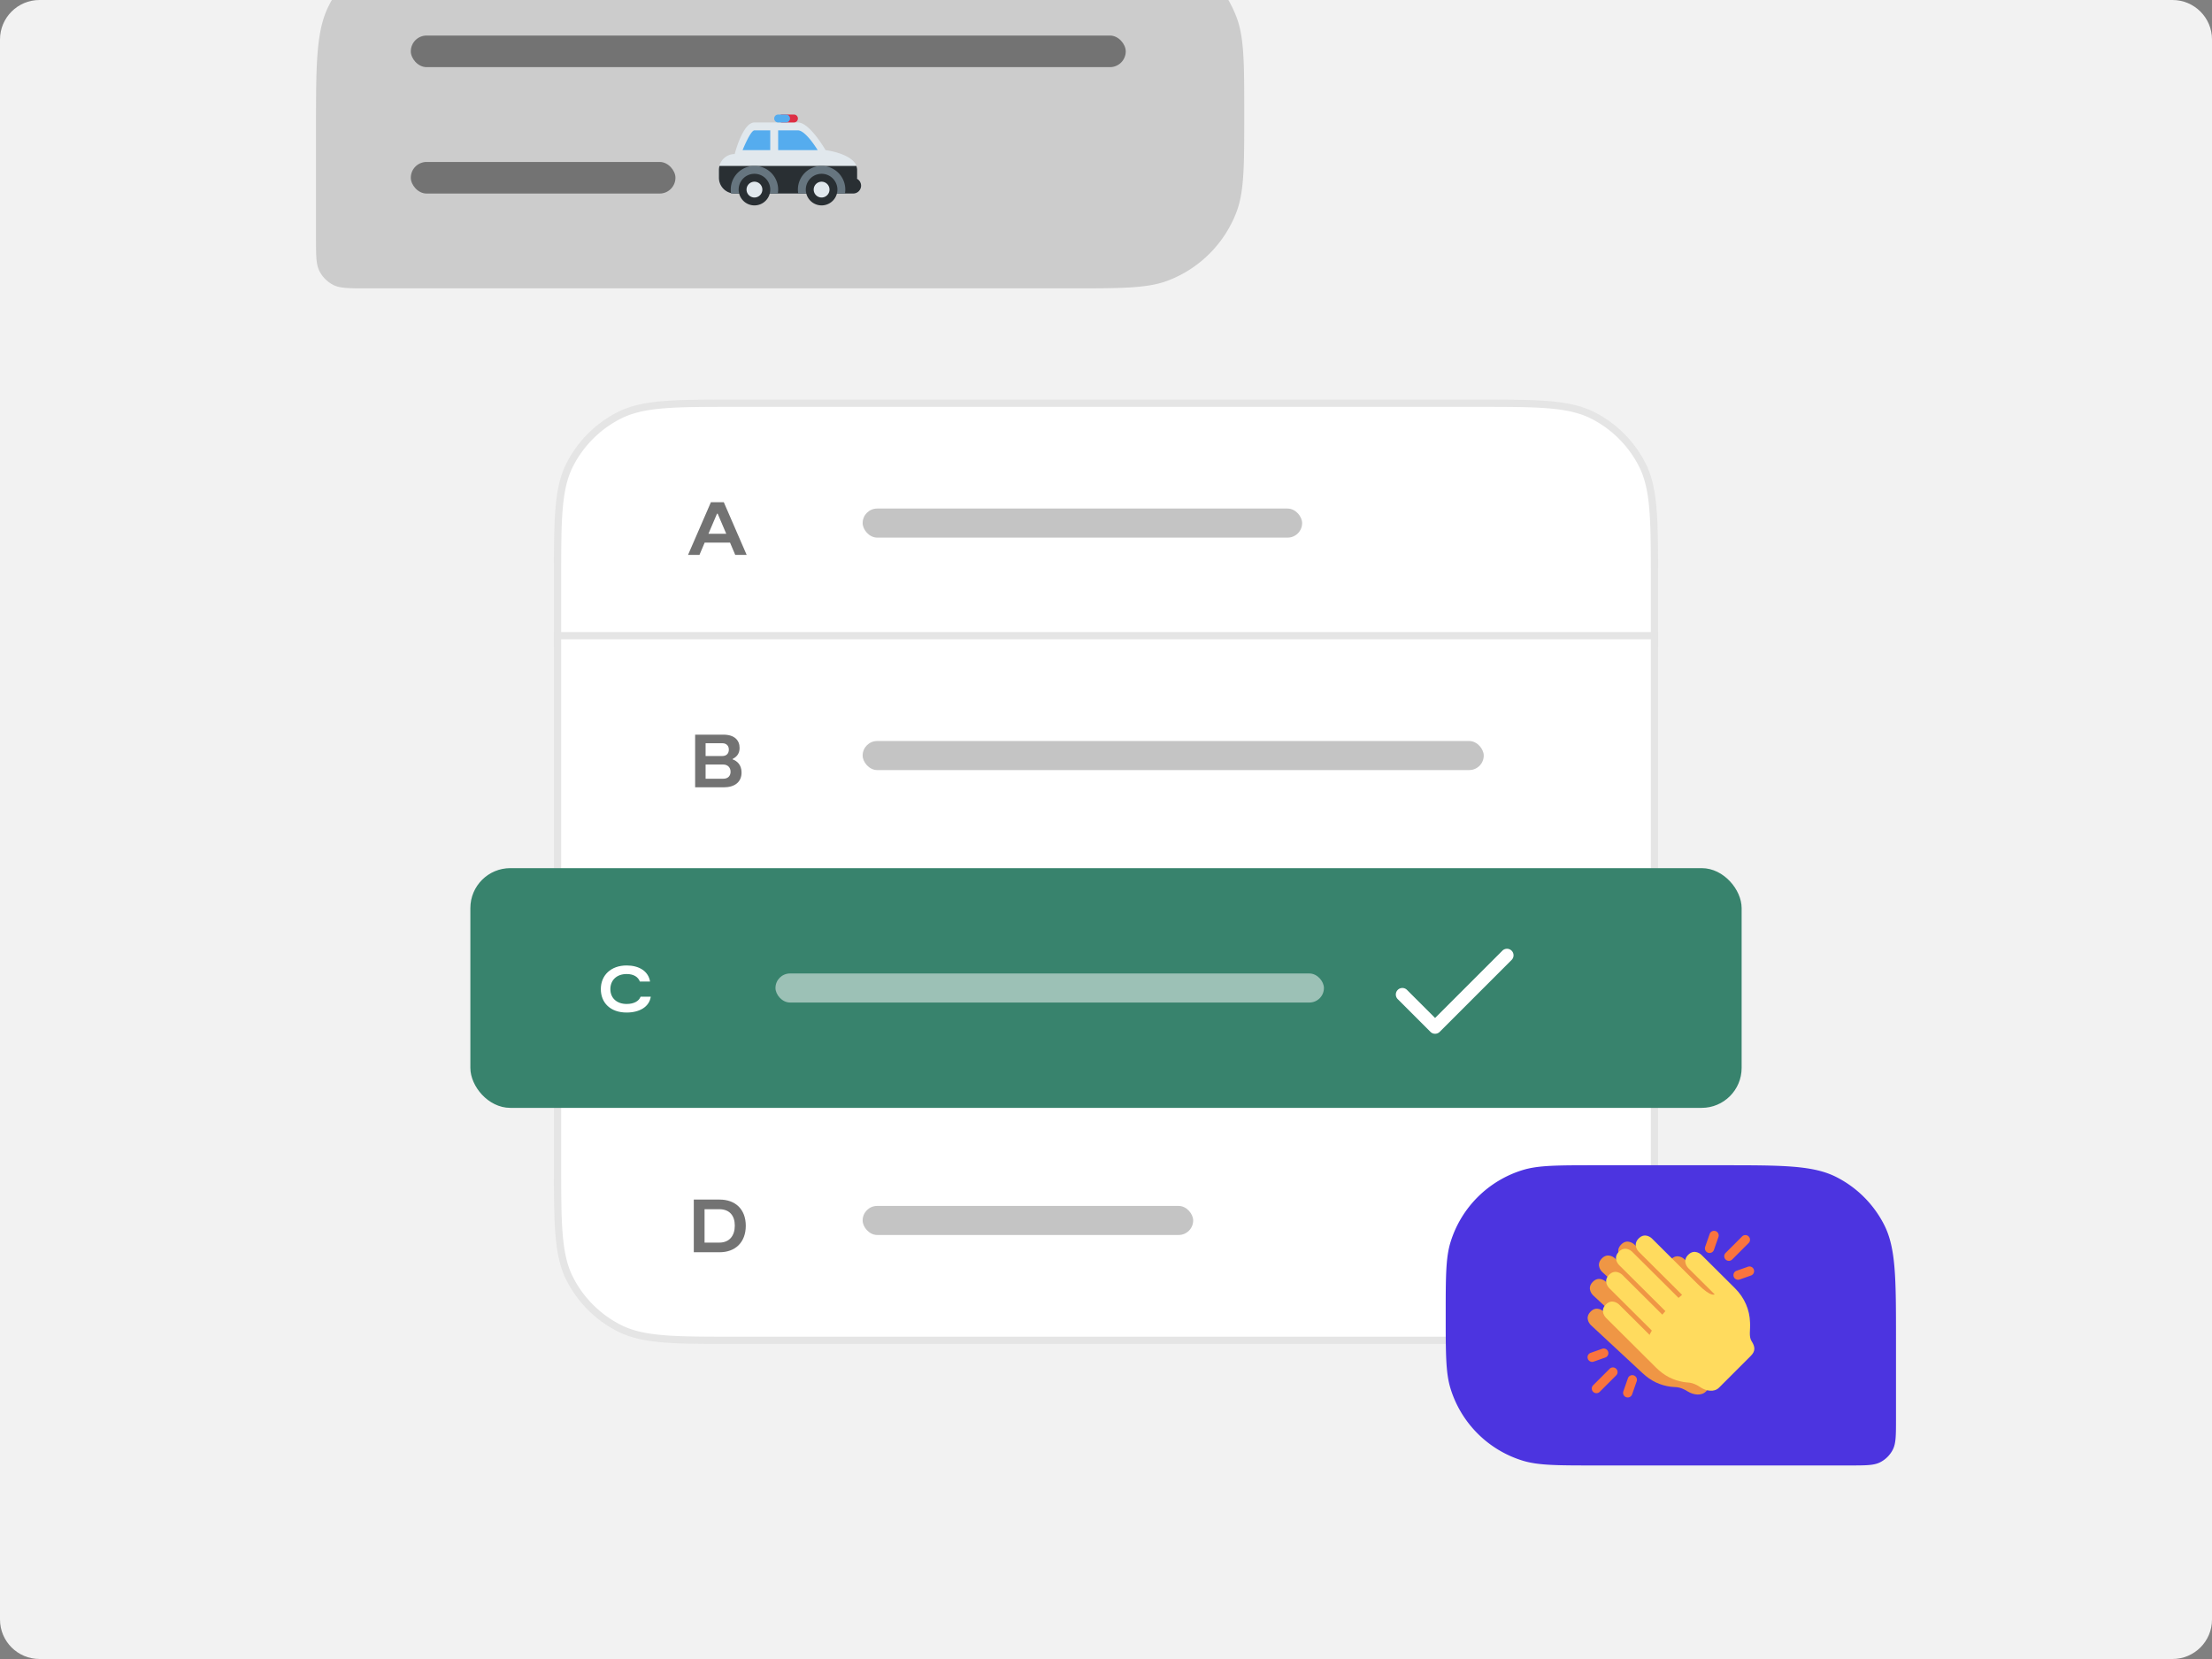 <svg width="560" height="420" viewBox="0 0 560 420" fill="none" xmlns="http://www.w3.org/2000/svg"><rect x="0" y="0" width="560" height="420" fill="#808080" stroke="none"/><g clip-path="url(#argument-theory_svg__a)"><path d="M0 10C0 4.477 4.477 0 10 0h540c5.523 0 10 4.477 10 10v400c0 5.523-4.477 10-10 10H10c-5.523 0-10-4.477-10-10V10z" fill="#F2F2F2"/><path d="M80 33c0-16.802 0-25.202 3.27-31.62a30 30 0 0113.11-13.11C102.798-15 111.198-15 128-15h143c13.04 0 19.56 0 24.751 1.993a29.998 29.998 0 0117.256 17.256C315 9.439 315 15.959 315 29c0 13.04 0 19.56-1.993 24.751a29.998 29.998 0 01-17.256 17.256C290.56 73 284.04 73 271 73H92.8c-4.48 0-6.72 0-8.432-.872a8 8 0 01-3.496-3.496C80 66.92 80 64.68 80 60.2V33z" fill="#CCC"/><rect x="104" y="9" width="181" height="8" rx="4" fill="#737373"/><rect x="104" y="41" width="67" height="8" rx="4" fill="#737373"/><path d="M186 39s2-8 5-8h11c3 0 7 7 7 7s8 1 8 5v2c0 .09-.021.175-.026.263A1.992 1.992 0 01218 47a2 2 0 01-2 2h-30a4 4 0 01-4-4v-2a4 4 0 014-4z" fill="#E1E8ED"/><path d="M217 43v2c0 .09-.021.175-.026.263A1.992 1.992 0 01218 47a2 2 0 01-2 2h-30a4 4 0 01-4-4v-2c0-.348.059-.68.142-1h34.657c.117.312.201.64.201 1z" fill="#292F33"/><path d="M202.09 49a5.988 5.988 0 01-.09-1 6 6 0 0112 0c0 .342-.035.674-.09 1h-11.82zm-17 0a5.988 5.988 0 01-.09-1 6 6 0 0112 0c0 .342-.035.674-.09 1h-11.82z" fill="#66757F"/><path d="M208 52a4 4 0 110-8 4 4 0 010 8z" fill="#292F33"/><path d="M208 50a2 2 0 110-4 2 2 0 010 4z" fill="#E1E8ED"/><path d="M191 52a4 4 0 110-8 4 4 0 010 8z" fill="#292F33"/><path d="M191 50a2 2 0 110-4 2 2 0 010 4z" fill="#E1E8ED"/><path d="M197 30a1 1 0 001 1h3a1 1 0 000-2h-3a1 1 0 00-1 1z" fill="#DD2E44"/><path d="M196 30a1 1 0 001 1h2a1 1 0 000-2h-2a1 1 0 00-1 1zm-1 8h-7s2-5 3-5h4v5zm2-5h5c2 0 5 5 5 5h-10v-5z" fill="#55ACEE"/><path d="M417.931 162.77h.92v-15.677c0-7.687 0-13.511-.379-18.149-.38-4.656-1.148-8.197-2.728-11.299a28.509 28.509 0 00-12.457-12.458c-3.102-1.58-6.643-2.347-11.3-2.728-4.638-.379-10.462-.379-18.15-.379H186.164c-7.688 0-13.513 0-18.15.379-4.657.381-8.198 1.148-11.3 2.728a28.509 28.509 0 00-12.457 12.458c-1.581 3.102-2.348 6.643-2.728 11.299-.379 4.638-.379 10.462-.379 18.151v15.675h276.781z" fill="#fff"/><path d="M186.13 140.471h2.895l-5.789-13.332h-3.257l-5.79 13.332h2.895l1.314-3.104h6.418l1.314 3.104zm-6.78-5.333l2.171-5.085h.172l2.171 5.085h-4.514z" fill="#737373"/><rect x="218.391" y="128.747" width="111.264" height="7.356" rx="3.678" fill="#C4C4C4"/><path d="M417.931 162.77h.92v-15.677c0-7.687 0-13.511-.379-18.149-.38-4.656-1.148-8.197-2.728-11.299a28.509 28.509 0 00-12.457-12.458c-3.102-1.58-6.643-2.347-11.3-2.728-4.638-.379-10.462-.379-18.15-.379H186.164c-7.688 0-13.513 0-18.15.379-4.657.381-8.198 1.148-11.3 2.728a28.509 28.509 0 00-12.457 12.458c-1.581 3.102-2.348 6.643-2.728 11.299-.379 4.638-.379 10.462-.379 18.151v15.675h276.781z" stroke="#E5E5E5" stroke-width="1.839"/><path fill="#fff" d="M141.15 160.931h277.701v60.69H141.15z"/><path d="M185.489 192.256v-.134c.914-.457 1.752-1.238 1.752-2.78 0-1.943-1.314-3.352-4.095-3.352h-7.161v13.332h7.218c2.819 0 4.533-1.353 4.533-3.752 0-2.019-1.219-2.953-2.247-3.314zm-6.857-4.095h4.248c1.009 0 1.637.647 1.637 1.6 0 .99-.571 1.638-1.676 1.638h-4.209v-3.238zm4.457 8.989h-4.457v-3.599h4.457c1.2 0 1.867.819 1.867 1.828 0 1.01-.61 1.771-1.867 1.771z" fill="#737373"/><rect x="218.391" y="187.597" width="157.241" height="7.356" rx="3.678" fill="#C4C4C4"/><path stroke="#E5E5E5" stroke-width="1.839" d="M141.15 160.931h277.701v60.69H141.15z"/><path d="M142.069 278.632h-.919v15.676c0 7.688 0 13.512.379 18.15.38 4.657 1.147 8.198 2.728 11.299a28.509 28.509 0 0012.457 12.458c3.102 1.58 6.643 2.347 11.3 2.728 4.637.379 10.462.379 18.15.379h187.673c7.688 0 13.512 0 18.15-.379 4.657-.381 8.198-1.148 11.3-2.728a28.509 28.509 0 0012.457-12.458c1.58-3.101 2.348-6.642 2.728-11.299.379-4.637.379-10.461.379-18.149v-15.677H142.069z" fill="#fff"/><path d="M182.178 303.691h-6.533v13.332h6.533c3.999 0 6.628-2.533 6.628-6.704 0-4.171-2.629-6.628-6.628-6.628zm-.096 10.894h-3.714v-8.456h3.714c2.591 0 3.943 1.599 3.943 4.152 0 2.495-1.295 4.304-3.943 4.304z" fill="#737373"/><rect x="218.391" y="305.299" width="83.678" height="7.356" rx="3.678" fill="#C4C4C4"/><path d="M142.069 278.632h-.919v15.676c0 7.688 0 13.512.379 18.15.38 4.657 1.147 8.198 2.728 11.299a28.509 28.509 0 0012.457 12.458c3.102 1.58 6.643 2.347 11.3 2.728 4.637.379 10.462.379 18.15.379h187.673c7.688 0 13.512 0 18.15-.379 4.657-.381 8.198-1.148 11.3-2.728a28.509 28.509 0 0012.457-12.458c1.58-3.101 2.348-6.642 2.728-11.299.379-4.637.379-10.461.379-18.149v-15.677H142.069z" stroke="#E5E5E5" stroke-width="1.839"/><rect x="120" y="220.701" width="320" height="58.851" rx="9.195" fill="#38836D"/><path d="M164.754 252.332h-2.582c-.397 1.076-1.622 1.838-3.525 1.838-2.417 0-4.122-1.424-4.122-3.758 0-2.217 1.54-3.823 4.138-3.823 1.771 0 2.913.761 3.327 1.903h2.582c-.43-2.664-2.83-4.071-5.925-4.071-3.989 0-6.538 2.483-6.538 5.991 0 3.41 2.367 5.926 6.538 5.926 3.26 0 5.727-1.44 6.107-4.006z" fill="#fff"/><rect opacity=".5" x="196.321" y="246.448" width="138.851" height="7.356" rx="3.678" fill="#fff"/><path d="M356.205 250.611a1.655 1.655 0 10-2.34 2.341l8.276 8.276a1.655 1.655 0 002.34 0l18.207-18.207a1.654 1.654 0 10-2.341-2.341l-17.036 17.036-7.106-7.105z" fill="#fff"/><rect x="120" y="220.701" width="320" height="58.851" rx="9.195" stroke="#38836D" stroke-width="1.839"/><path d="M366 333c0-9.689 0-14.534 1.204-18.473a27.583 27.583 0 0118.323-18.323C389.466 295 394.311 295 404 295h31.862c15.45 0 23.175 0 29.076 3.007a27.582 27.582 0 0112.055 12.055C480 315.963 480 323.688 480 339.138v20.092c0 4.12 0 6.18-.802 7.753a7.346 7.346 0 01-3.215 3.215c-1.573.802-3.633.802-7.753.802H404c-9.689 0-14.534 0-18.473-1.204a27.583 27.583 0 01-18.323-18.323C366 347.534 366 342.689 366 333z" fill="#4C34E0"/><g clip-path="url(#argument-theory_svg__b)"><path d="M439.816 340.158c-.816-1.186-.361-2.902-.564-4.796-.209-3.09-1.537-6.084-4.112-8.478l-8.773-8.157s-1.728-1.609-3.338.121c-1.607 1.728.123 3.337.123 3.337l3.705 3.447 3.213 2.987s-.805.865-4.361-2.442l-12.008-11.169s-1.73-1.607-3.339.122c-1.607 1.729.121 3.337.121 3.337l11.355 10.562c-.025-.023-.859.813-.874.799l-12.149-11.3s-1.73-1.608-3.338.121c-1.609 1.73.121 3.337.121 3.337l12.15 11.302c.014.014-.769.898-.745.92l-10.481-9.75s-1.729-1.608-3.338.121c-1.608 1.73.121 3.338.121 3.338l11.144 10.364c.102.095-.588 1.067-.46 1.185l-8.03-7.468s-1.729-1.608-3.338.122c-1.608 1.73.121 3.338.121 3.338l13.098 12.177c2.186 2.034 4.432 3.063 7.139 3.44.551.076 1.256.076 1.545.113.913.115 1.714.439 2.787 1.097 1.381.846 3.452 1.199 4.642-.074l4.059-4.341 3.747-4.009c1.189-1.272.976-2.369.057-3.703z" fill="#EF9645"/><path d="M404.16 352.705a1.174 1.174 0 01-.831-2.005l4.173-4.17a1.174 1.174 0 111.661 1.661l-4.172 4.171c-.229.229-.53.343-.831.343zm7.926 1.084a1.174 1.174 0 01-1.109-1.563l1.141-3.258a1.175 1.175 0 112.217.775l-1.141 3.258a1.174 1.174 0 01-1.108.788zm-9.008-9.009a1.176 1.176 0 01-.391-2.283l2.931-1.035a1.18 1.18 0 011.499.717 1.174 1.174 0 01-.716 1.499l-2.932 1.035a1.17 1.17 0 01-.391.067zm34.614-25.575c-.3 0-.601-.116-.83-.345a1.173 1.173 0 010-1.662l4.173-4.171a1.175 1.175 0 111.662 1.662l-4.174 4.171c-.229.231-.53.345-.831.345zm-4.892-1.994a1.175 1.175 0 01-1.109-1.564l1.139-3.258a1.175 1.175 0 012.219.775l-1.14 3.258a1.175 1.175 0 01-1.109.789zm7.218 6.784a1.176 1.176 0 01-.392-2.283l2.931-1.035a1.176 1.176 0 01.782 2.216l-2.93 1.035a1.174 1.174 0 01-.391.067z" fill="#FA743E"/><path d="M443.444 339.542c-.777-1.212-.263-2.913-.402-4.813-.106-3.094-1.331-6.132-3.825-8.612l-8.492-8.447s-1.673-1.665-3.341.009c-1.665 1.674.01 3.34.01 3.34l3.588 3.57 3.109 3.093s-.834.837-4.276-2.587c-3.444-3.425-11.625-11.568-11.625-11.568s-1.674-1.665-3.34.01c-1.666 1.673.008 3.338.008 3.338l10.993 10.939c-.024-.024-.886.783-.901.768l-11.762-11.703s-1.674-1.666-3.34.009c-1.665 1.674.008 3.339.008 3.339l11.763 11.705c.014.014-.799.87-.776.894l-10.146-10.097s-1.674-1.664-3.34.01.008 3.34.008 3.34l10.788 10.734c.098.097-.623 1.047-.5 1.17l-7.773-7.735s-1.675-1.665-3.341.009c-1.666 1.675.008 3.341.008 3.341l12.678 12.61c2.118 2.106 4.327 3.21 7.02 3.678.548.096 1.253.119 1.54.165.908.146 1.698.497 2.749 1.191 1.352.892 3.41 1.314 4.643.083l4.203-4.202 3.879-3.88c1.233-1.233 1.058-2.338.185-3.701z" fill="#FFDB5E"/></g></g><defs><clipPath id="argument-theory_svg__a"><path d="M0 10C0 4.477 4.477 0 10 0h540c5.523 0 10 4.477 10 10v400c0 5.523-4.477 10-10 10H10c-5.523 0-10-4.477-10-10V10z" fill="#fff"/></clipPath><clipPath id="argument-theory_svg__b"><path fill="#fff" transform="translate(401.862 311.552)" d="M0 0h42.299v42.299H0z"/></clipPath></defs></svg>